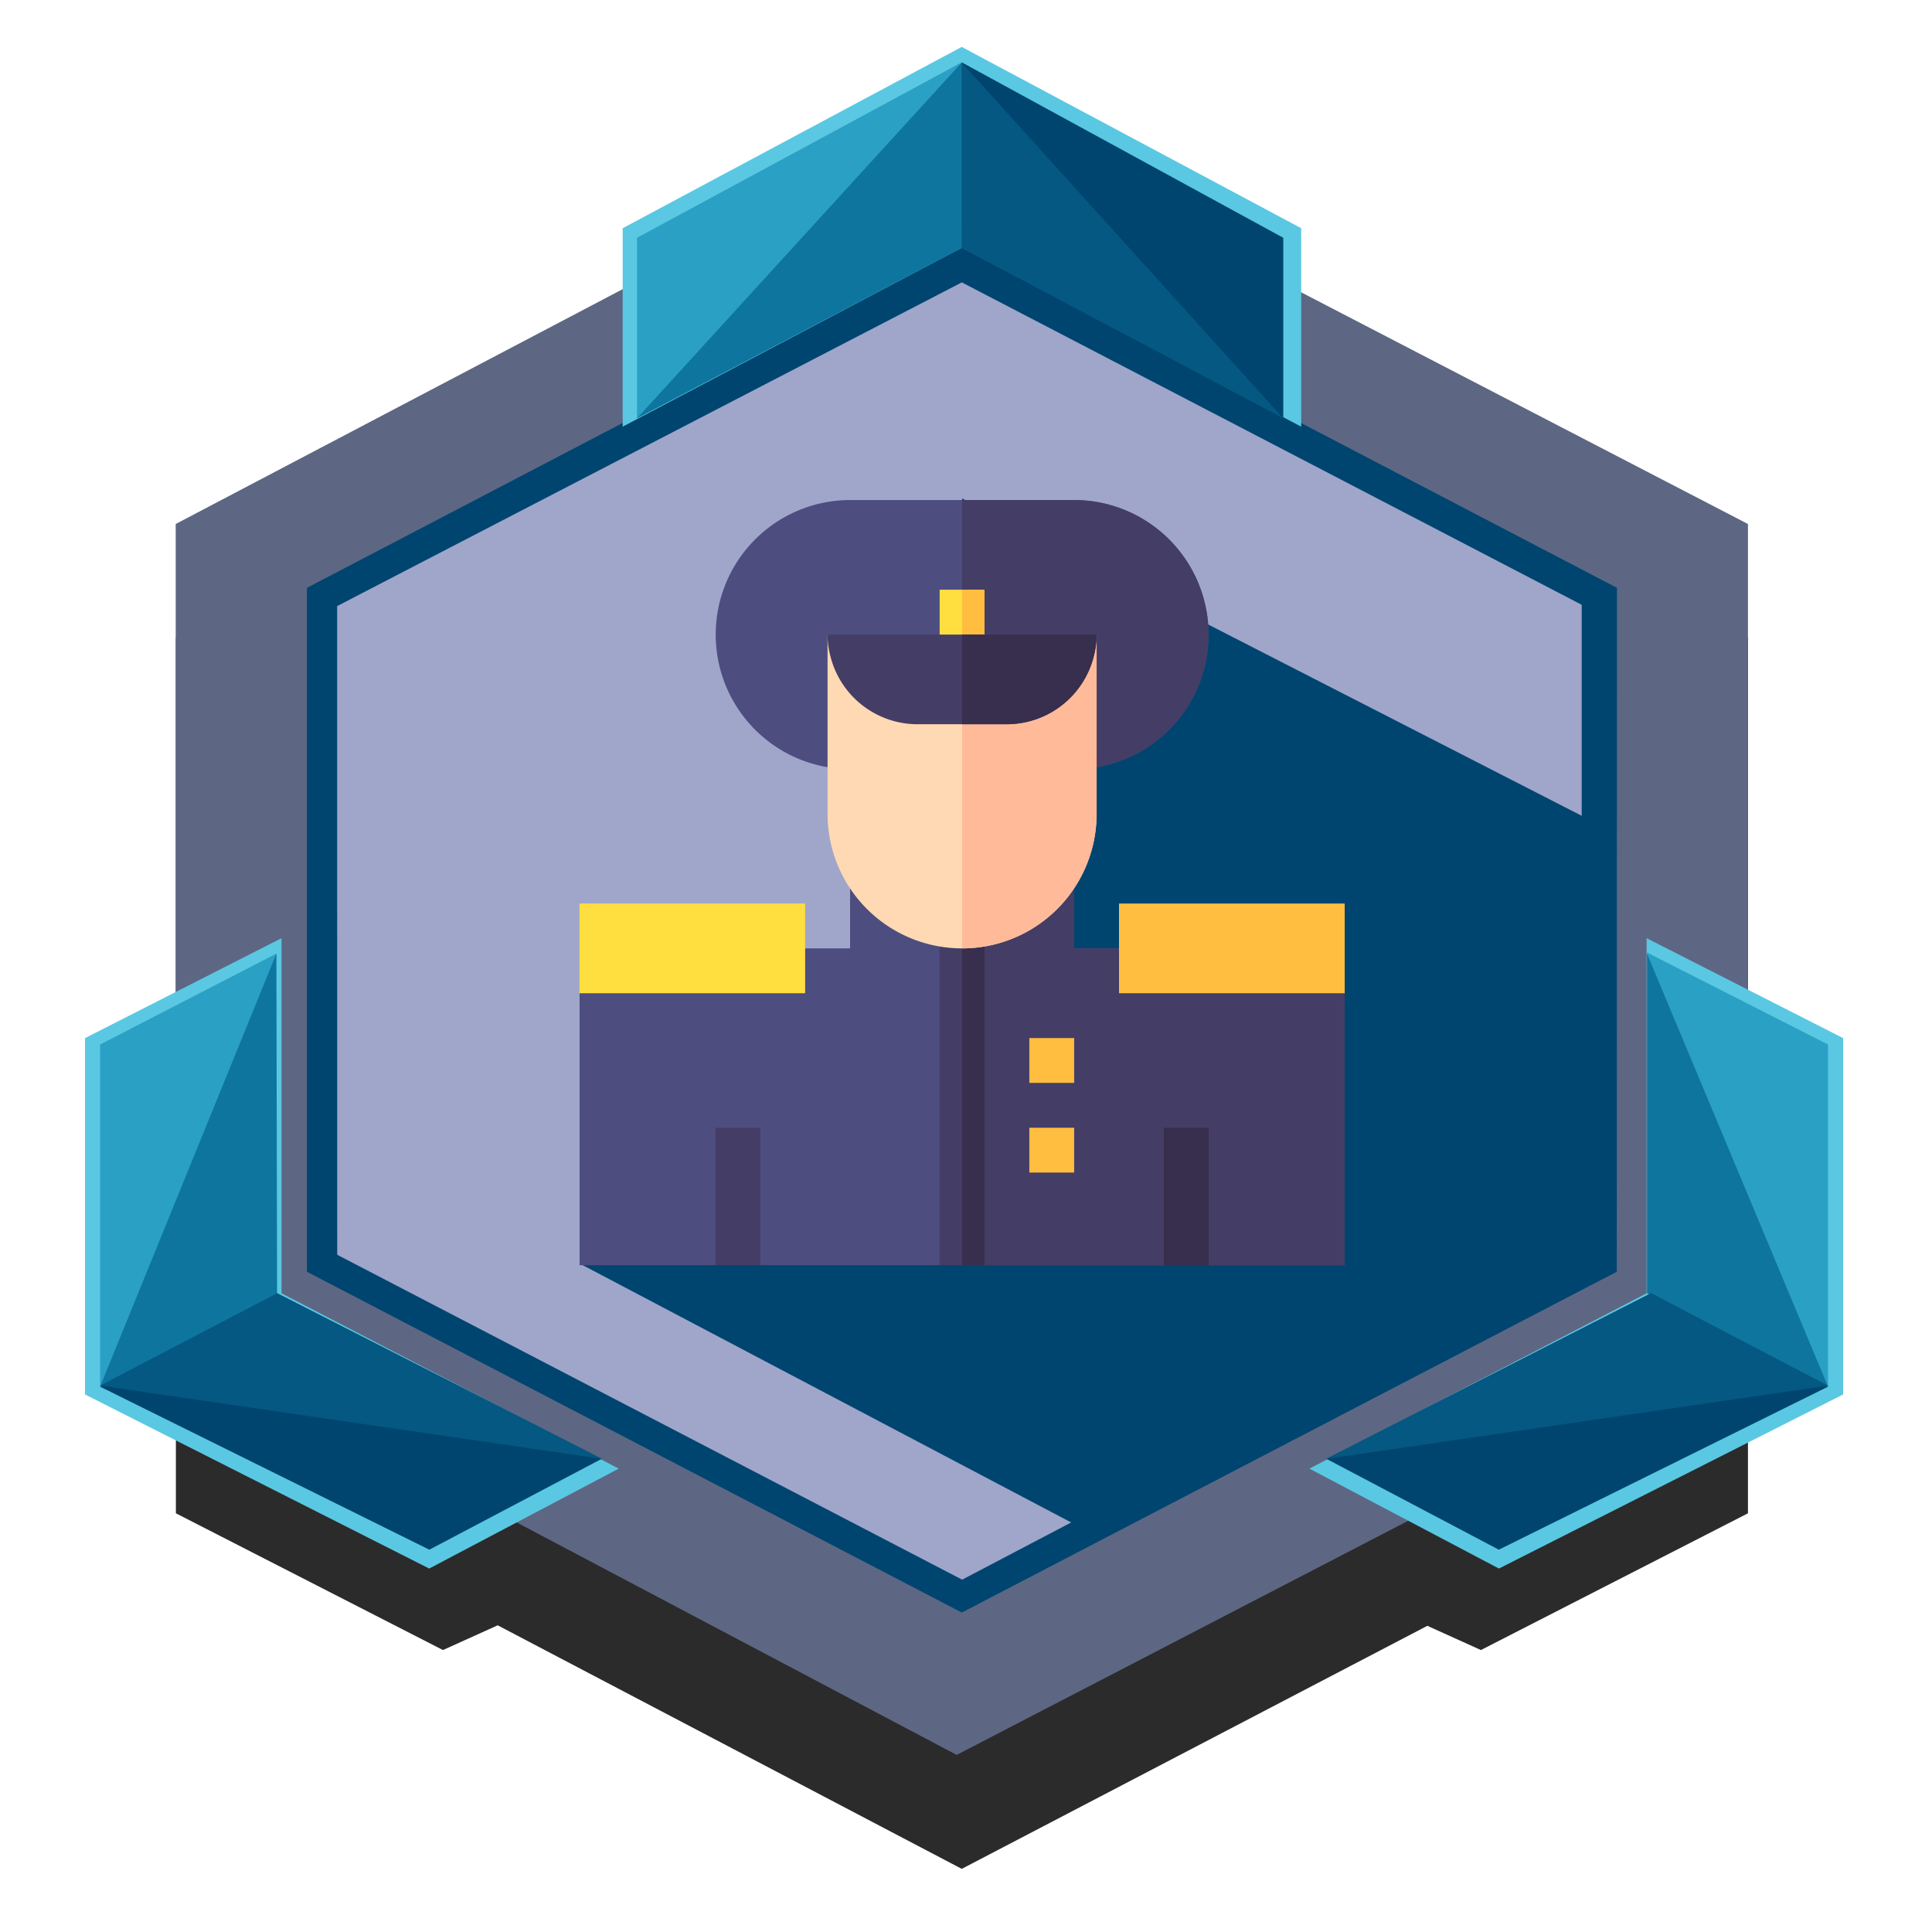 <svg xmlns="http://www.w3.org/2000/svg" xmlns:xlink="http://www.w3.org/1999/xlink" viewBox="0 0 500 500"><defs><style>.a{fill:#2b2b2b;}.b{fill:#5d6783;}.c{fill:url(#a);}.d{fill:url(#b);}.e{fill:#5ac8e2;}.f{fill:#2aa0c4;}.g{fill:#0e759e;}.h{fill:#004570;}.i{fill:#045882;}.j{fill:#4d4d80;}.k{fill:#443d66;}.l{fill:#ffdf40;}.m{fill:#ffbe40;}.n{fill:#382e4d;}.o{fill:#ffd9b3;}.p{fill:#fb9;}</style><linearGradient id="a" x1="87.2" y1="240.61" x2="410.65" y2="240.61" gradientUnits="userSpaceOnUse"><stop offset="0" stop-color="#9fa6ca"/><stop offset="1" stop-color="#9fa6ca"/></linearGradient><linearGradient id="b" x1="79.43" y1="240.47" x2="418.47" y2="240.47" gradientUnits="userSpaceOnUse"><stop offset="0" stop-color="#004570"/><stop offset="0.52" stop-color="#004570"/><stop offset="1" stop-color="#004570"/></linearGradient></defs><title>solid_veteranroyal</title><polygon class="a" points="451.06 378.15 452.37 377.48 452.37 165.1 248.95 58.92 45.52 165.1 45.52 376.89 45.52 376.92 45.52 391.64 114.64 427.03 128.8 420.63 248.9 483.66 369.4 420.76 383.26 427.03 452.37 391.64 452.37 377.48 451.06 378.15"/><polygon class="b" points="452.37 347.98 247.59 454.17 45.47 347.39 45.47 135.61 247.59 29.42 452.37 135.61 452.37 347.98"/><polygon class="c" points="409.29 325.56 248.9 409.33 87.25 325.56 87.2 156.85 248.95 71.9 410.65 156.85 409.29 325.56"/><path class="d" d="M248.9,63.64,79.43,152.13v177l169.49,88.2,169.5-88.2.05-177ZM409.34,324.72,249,408.81,87.25,324.72V156.85L248.92,73.08l160.42,83.44Z"/><polygon class="e" points="248.89 12.14 161.15 59.06 161.15 110.42 248.89 64.13 336.75 110.42 336.75 59.06 248.89 12.14"/><polygon class="f" points="248.89 16.13 164.86 61.54 164.86 108.26 248.89 59.08 248.89 16.13"/><polygon class="g" points="164.86 108.26 248.89 64.15 248.89 16.2 164.86 108.26"/><polygon class="h" points="248.89 16.13 332.11 61.54 332.11 108.26 248.89 64.15 248.89 16.13"/><polygon class="i" points="332.11 108.26 248.89 64.15 248.89 16.2 332.11 108.26"/><polygon class="e" points="22 360.88 22 268.66 72.86 242.8 72.86 334.7 160.13 380.08 111.08 405.94 22 360.88"/><polygon class="f" points="25.91 358.87 25.91 270.32 71.53 246.79 66.87 337.25 25.91 358.87"/><polygon class="g" points="71.53 246.79 71.71 334.69 25.92 358.83 71.53 246.79"/><polygon class="h" points="25.91 358.87 111.11 401.06 155.73 377.54 71.71 334.69 25.91 358.87"/><polygon class="i" points="155.73 377.54 71.71 334.69 25.91 358.6 155.73 377.54"/><polygon class="e" points="477 360.88 477 268.66 426.14 242.8 426.14 334.7 338.87 380.08 387.92 405.94 477 360.88"/><polygon class="f" points="473.09 358.87 473.09 270.32 426.24 246.51 432.13 337.25 473.09 358.87"/><polygon class="g" points="426.24 246.79 426.24 334.69 473.08 358.83 426.24 246.79"/><polygon class="h" points="473.09 358.87 387.89 401.06 343.27 377.54 427.29 334.69 473.09 358.87"/><polygon class="i" points="343.27 377.54 427.29 334.69 473.09 358.6 343.27 377.54"/><polygon class="h" points="150 327 281 396 415 327 414 232 413 213 249 129 251.2 280.85 150 327"/><path class="j" d="M301.2,245.44H278V217.59l-9.75,8.82c-10.55,9.63-28,9.63-38.52,0L220,217.59v27.85H196.77L150,257.05v70.39h35.2l5.8-12.38,5.8,12.38h46.41l5.8-18.18,5.81,18.18H301.2l5.8-12.38,5.8,12.38H348V257.05Zm0,0"/><path class="k" d="M254.79,327.44H301.2l5.8-12.38,5.8,12.38H348V257.05l-46.8-11.61H278V217.59l-9.75,8.82A28.53,28.53,0,0,1,249,233.64v75.62Zm0,0"/><path class="j" d="M278,199.74V175.82H220v23.92l-6.95-1.4A34.82,34.82,0,0,1,220,129.41h58a34.82,34.82,0,0,1,6.95,68.93Zm0,0"/><path class="k" d="M278,129.41H249v46.41h29v23.92l6.95-1.4A34.82,34.82,0,0,0,278,129.41Zm0,0"/><rect class="l" x="149.97" y="233.84" width="58.4" height="23.21"/><rect class="m" x="289.6" y="233.84" width="58.4" height="23.21"/><rect class="k" x="243.18" y="239.64" width="11.6" height="87.8"/><rect class="n" x="248.98" y="239.64" width="5.8" height="87.8"/><rect class="m" x="266.39" y="268.65" width="11.6" height="11.6"/><rect class="m" x="266.39" y="291.86" width="11.6" height="11.6"/><rect class="l" x="243.18" y="152.62" width="11.6" height="17.41"/><rect class="k" x="185.17" y="291.86" width="11.6" height="35.58"/><rect class="n" x="301.2" y="291.86" width="11.6" height="35.58"/><path class="o" d="M283.79,164.22v46.41a34.81,34.81,0,0,1-69.62,0V164.22l23.21,11.6h23.21Zm0,0"/><path class="p" d="M249,175.82v69.62a34.79,34.79,0,0,0,34.81-34.81V164.22l-23.2,11.6Zm0,0"/><rect class="m" x="248.98" y="152.62" width="5.8" height="17.41"/><path class="k" d="M283.79,164.22a21.48,21.48,0,0,1-.69,5.45,23.24,23.24,0,0,1-22.51,17.76H237.38a23.24,23.24,0,0,1-22.51-17.76,21.49,21.49,0,0,1-.7-5.45Zm0,0"/><path class="n" d="M249,187.43h11.61a23.24,23.24,0,0,0,22.51-17.76,21.48,21.48,0,0,0,.69-5.45H249Zm0,0"/></svg>
